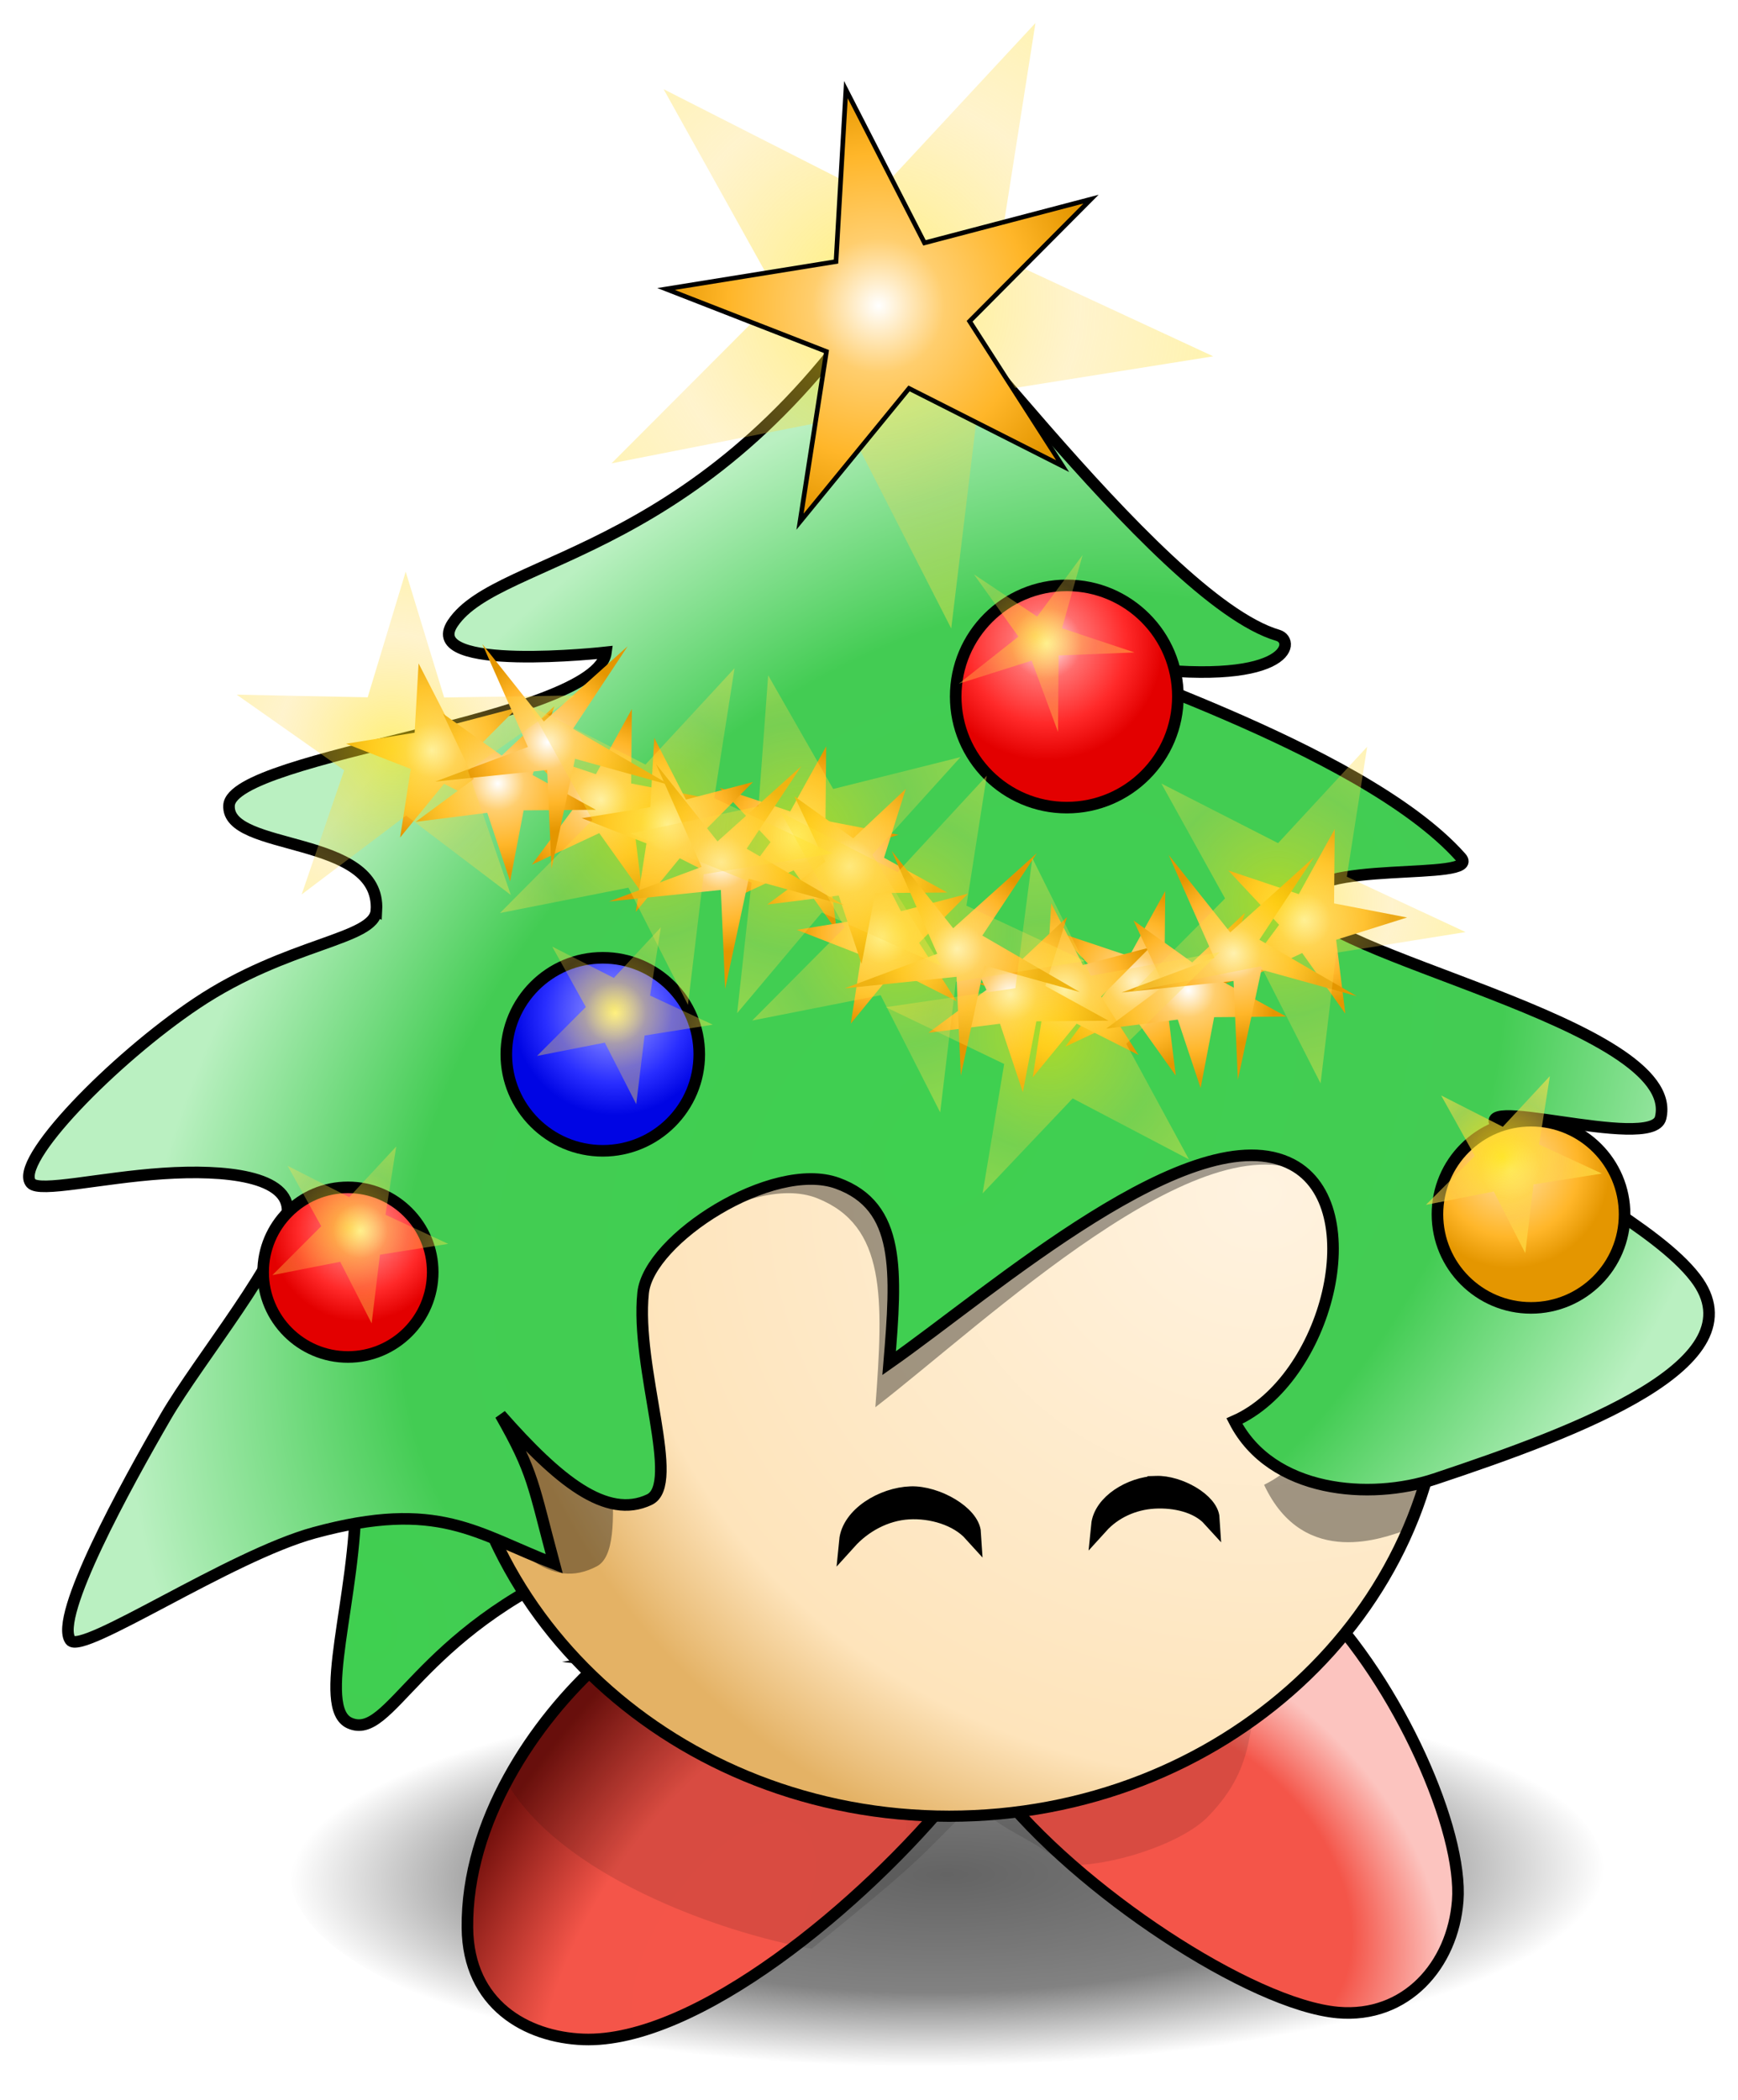 <?xml version="1.0" encoding="UTF-8" standalone="no"?>
<!-- Created with Inkscape (http://www.inkscape.org/) -->

<svg
   xmlns:dc="http://purl.org/dc/elements/1.1/"
   xmlns:cc="http://creativecommons.org/ns#"
   xmlns:rdf="http://www.w3.org/1999/02/22-rdf-syntax-ns#"
   xmlns:svg="http://www.w3.org/2000/svg"
   xmlns="http://www.w3.org/2000/svg"
   xmlns:xlink="http://www.w3.org/1999/xlink"
   xmlns:sodipodi="http://sodipodi.sourceforge.net/DTD/sodipodi-0.dtd"
   xmlns:inkscape="http://www.inkscape.org/namespaces/inkscape"
   width="75.06"
   height="90.664"
   id="svg2"
   version="1.1"
   inkscape:version="0.48.4 r9939"
   sodipodi:docname="booNoel.svg"
   inkscape:export-filename="C:\Users\Raoul\Desktop\Boo yAronet\booNoelP.png"
   inkscape:export-xdpi="101.01064"
   inkscape:export-ydpi="101.01064">
  <defs
     id="defs4">
    <linearGradient
       id="linearGradient3972">
      <stop
         id="stop3974"
         offset="0"
         style="stop-color:#ffe407;stop-opacity:0.547;" />
      <stop
         style="stop-color:#ffd64f;stop-opacity:0.284;"
         offset="0.615"
         id="stop3976" />
      <stop
         style="stop-color:#ffe448;stop-opacity:0.419;"
         offset="1"
         id="stop3978" />
    </linearGradient>
    <linearGradient
       id="linearGradient3946">
      <stop
         id="stop3948"
         offset="0"
         style="stop-color:#ffffff;stop-opacity:1;" />
      <stop
         style="stop-color:#6e71ff;stop-opacity:1;"
         offset="0.303"
         id="stop3950" />
      <stop
         id="stop3952"
         offset="0.687"
         style="stop-color:#292eff;stop-opacity:1;" />
      <stop
         id="stop3954"
         offset="1"
         style="stop-color:#0005e4;stop-opacity:1;" />
    </linearGradient>
    <linearGradient
       id="linearGradient3928">
      <stop
         style="stop-color:#ffffff;stop-opacity:1;"
         offset="0"
         id="stop3930" />
      <stop
         id="stop3932"
         offset="0.303"
         style="stop-color:#6e71ff;stop-opacity:1;" />
      <stop
         style="stop-color:#292eff;stop-opacity:1;"
         offset="0.687"
         id="stop3934" />
      <stop
         style="stop-color:#0005e4;stop-opacity:1;"
         offset="1"
         id="stop3936" />
    </linearGradient>
    <linearGradient
       id="linearGradient3918">
      <stop
         style="stop-color:#ffffff;stop-opacity:1;"
         offset="0"
         id="stop3920" />
      <stop
         id="stop3922"
         offset="0.303"
         style="stop-color:#6e71ff;stop-opacity:1;" />
      <stop
         style="stop-color:#dbab4d;stop-opacity:1;"
         offset="0.687"
         id="stop3924" />
      <stop
         style="stop-color:#e49600;stop-opacity:1;"
         offset="1"
         id="stop3926" />
    </linearGradient>
    <linearGradient
       id="linearGradient3899">
      <stop
         id="stop3901"
         offset="0"
         style="stop-color:#ffffff;stop-opacity:1;" />
      <stop
         style="stop-color:#ffce6e;stop-opacity:1;"
         offset="0.303"
         id="stop3903" />
      <stop
         id="stop3905"
         offset="0.687"
         style="stop-color:#ffb629;stop-opacity:1;" />
      <stop
         id="stop3907"
         offset="1"
         style="stop-color:#e49600;stop-opacity:1;" />
    </linearGradient>
    <linearGradient
       id="linearGradient3879">
      <stop
         style="stop-color:#ffffff;stop-opacity:1;"
         offset="0"
         id="stop3881" />
      <stop
         id="stop3887"
         offset="0.303"
         style="stop-color:#ff6e6e;stop-opacity:1;" />
      <stop
         style="stop-color:#ff2929;stop-opacity:1;"
         offset="0.687"
         id="stop3889" />
      <stop
         style="stop-color:#e30000;stop-opacity:1;"
         offset="1"
         id="stop3883" />
    </linearGradient>
    <linearGradient
       id="linearGradient4499">
      <stop
         style="stop-color:#000000;stop-opacity:0.41;"
         offset="0"
         id="stop4501" />
      <stop
         id="stop4503"
         offset="0.615"
         style="stop-color:#000000;stop-opacity:0.131;" />
      <stop
         id="stop4505"
         offset="1"
         style="stop-color:#000000;stop-opacity:0;" />
    </linearGradient>
    <linearGradient
       id="linearGradient4278">
      <stop
         id="stop4280"
         offset="0"
         style="stop-color:#4c28f0;stop-opacity:1;" />
      <stop
         id="stop4282"
         offset="1"
         style="stop-color:#0509ed;stop-opacity:1;" />
    </linearGradient>
    <linearGradient
       id="linearGradient4155">
      <stop
         id="stop4157"
         offset="0"
         style="stop-color:#4259f6;stop-opacity:1;" />
      <stop
         style="stop-color:#2528f8;stop-opacity:1;"
         offset="0.333"
         id="stop4159" />
      <stop
         id="stop4161"
         offset="1"
         style="stop-color:#1423ef;stop-opacity:1;" />
    </linearGradient>
    <linearGradient
       id="linearGradient4079">
      <stop
         style="stop-color:#4259f6;stop-opacity:1;"
         offset="0"
         id="stop4081" />
      <stop
         id="stop4083"
         offset="0.333"
         style="stop-color:#2528f8;stop-opacity:1;" />
      <stop
         style="stop-color:#4f5af3;stop-opacity:1;"
         offset="1"
         id="stop4085" />
    </linearGradient>
    <linearGradient
       id="linearGradient4029">
      <stop
         style="stop-color:#4259f6;stop-opacity:1;"
         offset="0"
         id="stop4031" />
      <stop
         id="stop4033"
         offset="0.392"
         style="stop-color:#4667f4;stop-opacity:1;" />
      <stop
         style="stop-color:#4072f2;stop-opacity:1;"
         offset="1"
         id="stop4035" />
    </linearGradient>
    <linearGradient
       id="linearGradient4005">
      <stop
         id="stop4007"
         offset="0"
         style="stop-color:#4259f6;stop-opacity:1;" />
      <stop
         style="stop-color:#4667f4;stop-opacity:1;"
         offset="0.654"
         id="stop4009" />
      <stop
         id="stop4011"
         offset="1"
         style="stop-color:#3469f1;stop-opacity:1;" />
    </linearGradient>
    <linearGradient
       id="linearGradient3989">
      <stop
         style="stop-color:#4259f6;stop-opacity:1;"
         offset="0"
         id="stop3991" />
      <stop
         id="stop3993"
         offset="0.466"
         style="stop-color:#4a6af4;stop-opacity:1;" />
      <stop
         style="stop-color:#3066f0;stop-opacity:1;"
         offset="1"
         id="stop3995" />
    </linearGradient>
    <linearGradient
       id="linearGradient3949">
      <stop
         id="stop3951"
         offset="0"
         style="stop-color:#4259f6;stop-opacity:1;" />
      <stop
         style="stop-color:#5574f5;stop-opacity:1;"
         offset="0.392"
         id="stop3953" />
      <stop
         id="stop3955"
         offset="1"
         style="stop-color:#4777f2;stop-opacity:1;" />
    </linearGradient>
    <linearGradient
       id="linearGradient3933">
      <stop
         style="stop-color:#4259f6;stop-opacity:1;"
         offset="0"
         id="stop3935" />
      <stop
         id="stop3937"
         offset="0.314"
         style="stop-color:#5977f5;stop-opacity:1;" />
      <stop
         style="stop-color:#4475f1;stop-opacity:1;"
         offset="1"
         id="stop3939" />
    </linearGradient>
    <linearGradient
       id="linearGradient3909">
      <stop
         id="stop3911"
         offset="0"
         style="stop-color:#4259f6;stop-opacity:1;" />
      <stop
         style="stop-color:#4e6ef4;stop-opacity:1;"
         offset="0.333"
         id="stop3923" />
      <stop
         id="stop3913"
         offset="1"
         style="stop-color:#4072f2;stop-opacity:1;" />
    </linearGradient>
    <linearGradient
       id="linearGradient4140">
      <stop
         id="stop4148"
         offset="0"
         style="stop-color:#000000;stop-opacity:0.73;" />
      <stop
         style="stop-color:#000000;stop-opacity:0.588;"
         offset="0.615"
         id="stop4150" />
      <stop
         style="stop-color:#000000;stop-opacity:0;"
         offset="1"
         id="stop4144" />
    </linearGradient>
    <linearGradient
       id="linearGradient3892">
      <stop
         style="stop-color:#f55549;stop-opacity:1;"
         offset="0"
         id="stop3894" />
      <stop
         id="stop3900"
         offset="0.5"
         style="stop-color:#f45549;stop-opacity:1;" />
      <stop
         style="stop-color:#75110d;stop-opacity:1;"
         offset="1"
         id="stop3896" />
    </linearGradient>
    <linearGradient
       id="linearGradient3882">
      <stop
         style="stop-color:#f45549;stop-opacity:1;"
         offset="0"
         id="stop3884" />
      <stop
         id="stop3890"
         offset="0.662"
         style="stop-color:#f45549;stop-opacity:1;" />
      <stop
         style="stop-color:#fcc4bf;stop-opacity:1;"
         offset="1"
         id="stop3886" />
    </linearGradient>
    <linearGradient
       id="linearGradient3874">
      <stop
         id="stop3876"
         offset="0"
         style="stop-color:#fff3e0;stop-opacity:0;" />
      <stop
         style="stop-color:#fee4bb;stop-opacity:0;"
         offset="0.824"
         id="stop3878" />
      <stop
         id="stop3880"
         offset="1"
         style="stop-color:#e4b265;stop-opacity:0;" />
    </linearGradient>
    <linearGradient
       id="linearGradient3866">
      <stop
         id="stop3868"
         offset="0"
         style="stop-color:#2291ed;stop-opacity:0;" />
      <stop
         style="stop-color:#2291ed;stop-opacity:0;"
         offset="0.67"
         id="stop3870" />
      <stop
         id="stop3872"
         offset="1"
         style="stop-color:#b1d8f9;stop-opacity:0;" />
    </linearGradient>
    <linearGradient
       id="linearGradient3858">
      <stop
         id="stop3860"
         offset="0"
         style="stop-color:#2291ed;stop-opacity:1;" />
      <stop
         style="stop-color:#2291ed;stop-opacity:1;"
         offset="0.421"
         id="stop3862" />
      <stop
         id="stop3864"
         offset="1"
         style="stop-color:#b1d8f9;stop-opacity:1;" />
    </linearGradient>
    <linearGradient
       id="linearGradient3830">
      <stop
         style="stop-color:#3fd050;stop-opacity:1;"
         offset="0"
         id="stop3832" />
      <stop
         id="stop3838"
         offset="0.67"
         style="stop-color:#43cc53;stop-opacity:1;" />
      <stop
         style="stop-color:#baf0c1;stop-opacity:1;"
         offset="1"
         id="stop3834" />
    </linearGradient>
    <linearGradient
       id="linearGradient3802">
      <stop
         id="stop3804"
         offset="0"
         style="stop-color:#e4b265;stop-opacity:1;" />
      <stop
         style="stop-color:#fee4bb;stop-opacity:1;"
         offset="0.25"
         id="stop3806" />
      <stop
         id="stop3808"
         offset="1"
         style="stop-color:#fff3e0;stop-opacity:1;" />
    </linearGradient>
    <linearGradient
       id="linearGradient3784">
      <stop
         style="stop-color:#fff3e0;stop-opacity:1;"
         offset="0"
         id="stop3786" />
      <stop
         id="stop3800"
         offset="0.824"
         style="stop-color:#fee4bb;stop-opacity:1;" />
      <stop
         style="stop-color:#e4b265;stop-opacity:1;"
         offset="1"
         id="stop3788" />
    </linearGradient>
    <radialGradient
       inkscape:collect="always"
       xlink:href="#linearGradient3784"
       id="radialGradient3828"
       cx="390.655"
       cy="204.951"
       fx="390.655"
       fy="204.951"
       r="20.098"
       gradientTransform="matrix(-1.539,0.025,-0.021,-1.505,1020.069,490.062)"
       gradientUnits="userSpaceOnUse"
       spreadMethod="pad" />
    <radialGradient
       inkscape:collect="always"
       xlink:href="#linearGradient3830"
       id="radialGradient3846"
       cx="365.218"
       cy="193.433"
       fx="365.218"
       fy="193.433"
       r="35.058"
       gradientTransform="matrix(0.829,-0.809,0.585,0.599,-49.537,369.232)"
       gradientUnits="userSpaceOnUse" />
    <radialGradient
       inkscape:collect="always"
       xlink:href="#linearGradient3830"
       id="radialGradient3856"
       cx="341.362"
       cy="210.489"
       fx="341.362"
       fy="210.489"
       r="5.924"
       gradientTransform="matrix(1.596,-0.156,0.194,1.983,-244.264,-153.482)"
       gradientUnits="userSpaceOnUse" />
    <radialGradient
       inkscape:collect="always"
       xlink:href="#linearGradient3882"
       id="radialGradient3888"
       cx="374.984"
       cy="222.066"
       fx="374.984"
       fy="222.066"
       r="10.462"
       gradientTransform="matrix(0.971,0.818,-0.573,0.681,138.952,-236.538)"
       gradientUnits="userSpaceOnUse" />
    <radialGradient
       inkscape:collect="always"
       xlink:href="#linearGradient3892"
       id="radialGradient3898"
       cx="356.518"
       cy="225.067"
       fx="356.518"
       fy="225.067"
       r="11.036"
       gradientTransform="matrix(0.808,0.558,-1.188,1.718,335.834,-361.747)"
       gradientUnits="userSpaceOnUse" />
    <filter
       inkscape:collect="always"
       id="filter4098"
       color-interpolation-filters="sRGB">
      <feGaussianBlur
         inkscape:collect="always"
         stdDeviation="0.723"
         id="feGaussianBlur4100" />
    </filter>
    <filter
       inkscape:collect="always"
       id="filter4132"
       x="-0.069"
       width="1.139"
       y="-0.147"
       height="1.295"
       color-interpolation-filters="sRGB">
      <feGaussianBlur
         inkscape:collect="always"
         stdDeviation="0.843"
         id="feGaussianBlur4134" />
    </filter>
    <radialGradient
       inkscape:collect="always"
       xlink:href="#linearGradient4140"
       id="radialGradient4146"
       cx="357.098"
       cy="230.532"
       fx="357.098"
       fy="230.532"
       r="25.759"
       gradientTransform="matrix(1,-0.009,0.003,0.209,-0.687,185.622)"
       gradientUnits="userSpaceOnUse" />
    <radialGradient
       inkscape:collect="always"
       xlink:href="#linearGradient3909"
       id="radialGradient3907"
       cx="61.79"
       cy="18.85"
       fx="61.79"
       fy="18.85"
       r="4.953"
       gradientTransform="matrix(-0.083,0.079,-0.255,-0.268,77.059,17.861)"
       gradientUnits="userSpaceOnUse"
       spreadMethod="reflect" />
    <radialGradient
       inkscape:collect="always"
       xlink:href="#linearGradient3909"
       id="radialGradient3921"
       cx="73.842"
       cy="21.25"
       fx="73.842"
       fy="21.25"
       r="4.75"
       gradientTransform="matrix(-0.135,0.041,-0.082,-0.267,85.354,16.702)"
       gradientUnits="userSpaceOnUse"
       spreadMethod="reflect" />
    <radialGradient
       inkscape:collect="always"
       xlink:href="#linearGradient3933"
       id="radialGradient3931"
       cx="84.238"
       cy="24.373"
       fx="84.238"
       fy="24.373"
       r="5.145"
       gradientTransform="matrix(-0.122,-0.06,0.121,-0.246,90.601,24.739)"
       gradientUnits="userSpaceOnUse"
       spreadMethod="reflect" />
    <radialGradient
       inkscape:collect="always"
       xlink:href="#linearGradient3949"
       id="radialGradient3947"
       cx="89.926"
       cy="17.297"
       fx="89.926"
       fy="17.297"
       r="6.597"
       gradientTransform="matrix(-0.099,-0.097,0.306,-0.313,93.511,31.558)"
       gradientUnits="userSpaceOnUse"
       spreadMethod="reflect" />
    <radialGradient
       inkscape:collect="always"
       xlink:href="#linearGradient3949"
       id="radialGradient3963"
       cx="94.269"
       cy="22.906"
       fx="94.269"
       fy="22.906"
       r="6.826"
       gradientTransform="matrix(-0.057,-0.124,0.271,-0.124,90.047,37.721)"
       gradientUnits="userSpaceOnUse"
       spreadMethod="reflect" />
    <radialGradient
       inkscape:collect="always"
       xlink:href="#linearGradient3949"
       id="radialGradient3971"
       cx="93.68"
       cy="29.883"
       fx="93.68"
       fy="29.883"
       r="6.573"
       gradientTransform="matrix(0.008,-0.104,0.304,0.023,83.855,38.53)"
       gradientUnits="userSpaceOnUse"
       spreadMethod="reflect" />
    <radialGradient
       inkscape:collect="always"
       xlink:href="#linearGradient3949"
       id="radialGradient3979"
       cx="88.862"
       cy="40.102"
       fx="88.862"
       fy="40.102"
       r="6.905"
       gradientTransform="matrix(0.045,-0.173,0.314,0.083,74.432,45.784)"
       gradientUnits="userSpaceOnUse"
       spreadMethod="reflect" />
    <radialGradient
       inkscape:collect="always"
       xlink:href="#linearGradient3989"
       id="radialGradient3987"
       cx="86.101"
       cy="33.604"
       fx="86.101"
       fy="33.604"
       r="4.166"
       gradientTransform="matrix(0.121,-0.112,0.219,0.237,67.126,36.828)"
       gradientUnits="userSpaceOnUse"
       spreadMethod="reflect" />
    <radialGradient
       inkscape:collect="always"
       xlink:href="#linearGradient4005"
       id="radialGradient4003"
       cx="74.773"
       cy="32.83"
       fx="74.773"
       fy="32.83"
       r="4.963"
       gradientTransform="matrix(0.24,0.093,-0.087,0.225,59.917,21.101)"
       gradientUnits="userSpaceOnUse"
       spreadMethod="reflect" />
    <radialGradient
       inkscape:collect="always"
       xlink:href="#linearGradient3949"
       id="radialGradient4019"
       cx="67.537"
       cy="29.734"
       fx="67.537"
       fy="29.734"
       r="5.066"
       gradientTransform="matrix(0.228,-0.078,0.044,0.128,50.831,31.2)"
       gradientUnits="userSpaceOnUse"
       spreadMethod="reflect" />
    <radialGradient
       inkscape:collect="always"
       xlink:href="#linearGradient4029"
       id="radialGradient4027"
       cx="64.196"
       cy="21.983"
       fx="64.196"
       fy="21.983"
       r="5.501"
       gradientTransform="matrix(0.496,0.213,-0.051,0.118,33.466,5.716)"
       gradientUnits="userSpaceOnUse"
       spreadMethod="reflect" />
    <radialGradient
       inkscape:collect="always"
       xlink:href="#linearGradient4079"
       id="radialGradient4045"
       cx="70.133"
       cy="21.936"
       fx="70.133"
       fy="21.936"
       r="5.501"
       gradientTransform="matrix(1,0,0,0.939,0,1.328)"
       gradientUnits="userSpaceOnUse" />
    <radialGradient
       inkscape:collect="always"
       xlink:href="#linearGradient4079"
       id="radialGradient4053"
       cx="86.849"
       cy="27.82"
       fx="86.849"
       fy="27.82"
       r="6.573"
       gradientTransform="matrix(1,0,0,0.801,0,5.545)"
       gradientUnits="userSpaceOnUse" />
    <radialGradient
       inkscape:collect="always"
       xlink:href="#linearGradient4079"
       id="radialGradient4061"
       cx="85.208"
       cy="31.755"
       fx="85.208"
       fy="31.755"
       r="6.905"
       gradientTransform="matrix(1,0,0,0.628,0,11.812)"
       gradientUnits="userSpaceOnUse" />
    <radialGradient
       inkscape:collect="always"
       xlink:href="#linearGradient4079"
       id="radialGradient4069"
       cx="82.264"
       cy="33.636"
       fx="82.264"
       fy="33.636"
       r="4.166"
       gradientTransform="matrix(1,0,0,1.008,0,-0.255)"
       gradientUnits="userSpaceOnUse" />
    <radialGradient
       inkscape:collect="always"
       xlink:href="#linearGradient4079"
       id="radialGradient4077"
       cx="71.421"
       cy="29.091"
       fx="71.421"
       fy="29.091"
       r="5.066"
       gradientTransform="matrix(1,0,0,1.041,0,-1.178)"
       gradientUnits="userSpaceOnUse" />
    <radialGradient
       inkscape:collect="always"
       xlink:href="#linearGradient4079"
       id="radialGradient4093"
       cx="86.4"
       cy="20.591"
       fx="86.4"
       fy="20.591"
       r="6.597"
       gradientTransform="matrix(1,0,0,0.949,0,1.059)"
       gradientUnits="userSpaceOnUse" />
    <radialGradient
       inkscape:collect="always"
       xlink:href="#linearGradient4079"
       id="radialGradient4101"
       cx="73.788"
       cy="18.326"
       fx="73.788"
       fy="18.326"
       r="4.75"
       gradientTransform="matrix(1,0,0,1.369,0,-6.759)"
       gradientUnits="userSpaceOnUse" />
    <radialGradient
       inkscape:collect="always"
       xlink:href="#linearGradient4079"
       id="radialGradient4109"
       cx="75.454"
       cy="33.842"
       fx="75.454"
       fy="33.842"
       r="4.963"
       gradientTransform="matrix(1,0,0,1.126,0,-4.251)"
       gradientUnits="userSpaceOnUse" />
    <radialGradient
       inkscape:collect="always"
       xlink:href="#linearGradient4079"
       id="radialGradient4117"
       cx="82.833"
       cy="18.737"
       fx="82.833"
       fy="18.737"
       r="5.145"
       gradientTransform="matrix(1,0,0,1.488,0,-9.14)"
       gradientUnits="userSpaceOnUse" />
    <radialGradient
       inkscape:collect="always"
       xlink:href="#linearGradient4079"
       id="radialGradient4141"
       cx="70.366"
       cy="20.189"
       fx="70.366"
       fy="20.189"
       r="4.953"
       gradientTransform="matrix(1,0,0,1.153,0,-3.098)"
       gradientUnits="userSpaceOnUse" />
    <radialGradient
       inkscape:collect="always"
       xlink:href="#linearGradient4155"
       id="radialGradient4153"
       cx="78.281"
       cy="27.134"
       fx="78.281"
       fy="27.134"
       r="5.781"
       gradientUnits="userSpaceOnUse" />
    <radialGradient
       inkscape:collect="always"
       xlink:href="#linearGradient4079"
       id="radialGradient4352"
       cx="85.334"
       cy="23.709"
       fx="85.334"
       fy="23.709"
       r="6.826"
       gradientTransform="matrix(1,0,0,0.631,0,8.744)"
       gradientUnits="userSpaceOnUse" />
    <radialGradient
       inkscape:collect="always"
       xlink:href="#linearGradient4499"
       id="radialGradient4481"
       gradientUnits="userSpaceOnUse"
       gradientTransform="matrix(1,-0.009,0.003,0.209,-0.687,185.622)"
       cx="357.098"
       cy="230.532"
       fx="357.098"
       fy="230.532"
       r="25.759" />
    <radialGradient
       inkscape:collect="always"
       xlink:href="#linearGradient3879"
       id="radialGradient3885"
       cx="41.804"
       cy="1.389"
       fx="41.804"
       fy="1.389"
       r="5.048"
       gradientUnits="userSpaceOnUse" />
    <radialGradient
       inkscape:collect="always"
       xlink:href="#linearGradient3899"
       id="radialGradient3897"
       cx="64.515"
       cy="23.183"
       fx="64.515"
       fy="23.183"
       r="4.291"
       gradientUnits="userSpaceOnUse" />
    <radialGradient
       inkscape:collect="always"
       xlink:href="#linearGradient3928"
       id="radialGradient3916"
       cx="26.926"
       cy="12.881"
       fx="26.926"
       fy="12.881"
       r="4.417"
       gradientUnits="userSpaceOnUse" />
    <radialGradient
       inkscape:collect="always"
       xlink:href="#linearGradient3879"
       id="radialGradient3944"
       cx="15.562"
       cy="28.539"
       fx="15.562"
       fy="28.539"
       r="3.912"
       gradientUnits="userSpaceOnUse" />
    <radialGradient
       inkscape:collect="always"
       xlink:href="#linearGradient3899"
       id="radialGradient3966"
       cx="34.548"
       cy="-27.478"
       fx="34.548"
       fy="-27.478"
       r="9.426"
       gradientTransform="matrix(1,0,0,1.016,0,0.438)"
       gradientUnits="userSpaceOnUse" />
    <radialGradient
       inkscape:collect="always"
       xlink:href="#linearGradient3972"
       id="radialGradient3970"
       gradientUnits="userSpaceOnUse"
       gradientTransform="matrix(1,0,0,1.016,0,0.438)"
       cx="34.548"
       cy="-27.478"
       fx="34.548"
       fy="-27.478"
       r="9.426" />
    <radialGradient
       inkscape:collect="always"
       xlink:href="#linearGradient3899"
       id="radialGradient3994"
       gradientUnits="userSpaceOnUse"
       gradientTransform="matrix(1,0,0,1.016,0,0.438)"
       cx="34.548"
       cy="-27.478"
       fx="34.548"
       fy="-27.478"
       r="9.426" />
    <radialGradient
       inkscape:collect="always"
       xlink:href="#linearGradient3899"
       id="radialGradient3998"
       gradientUnits="userSpaceOnUse"
       gradientTransform="matrix(1,0,0,1.016,0,0.438)"
       cx="34.548"
       cy="-27.478"
       fx="34.548"
       fy="-27.478"
       r="9.426" />
    <radialGradient
       inkscape:collect="always"
       xlink:href="#linearGradient3899"
       id="radialGradient4002"
       gradientUnits="userSpaceOnUse"
       gradientTransform="matrix(1,0,0,1.016,0,0.438)"
       cx="34.548"
       cy="-27.478"
       fx="34.548"
       fy="-27.478"
       r="9.426" />
    <radialGradient
       inkscape:collect="always"
       xlink:href="#linearGradient3899"
       id="radialGradient4006"
       gradientUnits="userSpaceOnUse"
       gradientTransform="matrix(1,0,0,1.016,0,0.438)"
       cx="34.548"
       cy="-27.478"
       fx="34.548"
       fy="-27.478"
       r="9.426" />
    <radialGradient
       inkscape:collect="always"
       xlink:href="#linearGradient3899"
       id="radialGradient4010"
       gradientUnits="userSpaceOnUse"
       gradientTransform="matrix(1,0,0,1.016,0,0.438)"
       cx="34.548"
       cy="-27.478"
       fx="34.548"
       fy="-27.478"
       r="9.426" />
    <radialGradient
       inkscape:collect="always"
       xlink:href="#linearGradient3899"
       id="radialGradient4014"
       gradientUnits="userSpaceOnUse"
       gradientTransform="matrix(1,0,0,1.016,0,0.438)"
       cx="34.548"
       cy="-27.478"
       fx="34.548"
       fy="-27.478"
       r="9.426" />
    <radialGradient
       inkscape:collect="always"
       xlink:href="#linearGradient3899"
       id="radialGradient4018"
       gradientUnits="userSpaceOnUse"
       gradientTransform="matrix(1,0,0,1.016,0,0.438)"
       cx="34.548"
       cy="-27.478"
       fx="34.548"
       fy="-27.478"
       r="9.426" />
    <radialGradient
       inkscape:collect="always"
       xlink:href="#linearGradient3899"
       id="radialGradient4022"
       gradientUnits="userSpaceOnUse"
       gradientTransform="matrix(1,0,0,1.016,0,0.438)"
       cx="34.548"
       cy="-27.478"
       fx="34.548"
       fy="-27.478"
       r="9.426" />
    <radialGradient
       inkscape:collect="always"
       xlink:href="#linearGradient3899"
       id="radialGradient4026"
       gradientUnits="userSpaceOnUse"
       gradientTransform="matrix(1,0,0,1.016,0,0.438)"
       cx="34.548"
       cy="-27.478"
       fx="34.548"
       fy="-27.478"
       r="9.426" />
    <radialGradient
       inkscape:collect="always"
       xlink:href="#linearGradient3899"
       id="radialGradient4030"
       gradientUnits="userSpaceOnUse"
       gradientTransform="matrix(1,0,0,1.016,0,0.438)"
       cx="34.548"
       cy="-27.478"
       fx="34.548"
       fy="-27.478"
       r="9.426" />
    <radialGradient
       inkscape:collect="always"
       xlink:href="#linearGradient3899"
       id="radialGradient4034"
       gradientUnits="userSpaceOnUse"
       gradientTransform="matrix(1,0,0,1.016,0,0.438)"
       cx="34.548"
       cy="-27.478"
       fx="34.548"
       fy="-27.478"
       r="9.426" />
    <radialGradient
       inkscape:collect="always"
       xlink:href="#linearGradient3899"
       id="radialGradient4038"
       gradientUnits="userSpaceOnUse"
       gradientTransform="matrix(1,0,0,1.016,0,0.438)"
       cx="34.548"
       cy="-27.478"
       fx="34.548"
       fy="-27.478"
       r="9.426" />
    <radialGradient
       inkscape:collect="always"
       xlink:href="#linearGradient3899"
       id="radialGradient4042"
       gradientUnits="userSpaceOnUse"
       gradientTransform="matrix(1,0,0,1.016,0,0.438)"
       cx="34.548"
       cy="-27.478"
       fx="34.548"
       fy="-27.478"
       r="9.426" />
    <radialGradient
       inkscape:collect="always"
       xlink:href="#linearGradient3899"
       id="radialGradient4046"
       gradientUnits="userSpaceOnUse"
       gradientTransform="matrix(1,0,0,1.016,0,0.438)"
       cx="34.548"
       cy="-27.478"
       fx="34.548"
       fy="-27.478"
       r="9.426" />
    <radialGradient
       inkscape:collect="always"
       xlink:href="#linearGradient3899"
       id="radialGradient4050"
       gradientUnits="userSpaceOnUse"
       gradientTransform="matrix(1,0,0,1.016,0,0.438)"
       cx="34.548"
       cy="-27.478"
       fx="34.548"
       fy="-27.478"
       r="9.426" />
    <radialGradient
       inkscape:collect="always"
       xlink:href="#linearGradient3899"
       id="radialGradient4054"
       gradientUnits="userSpaceOnUse"
       gradientTransform="matrix(1,0,0,1.016,0,0.438)"
       cx="34.548"
       cy="-27.478"
       fx="34.548"
       fy="-27.478"
       r="9.426" />
    <radialGradient
       inkscape:collect="always"
       xlink:href="#linearGradient3899"
       id="radialGradient4058"
       gradientUnits="userSpaceOnUse"
       gradientTransform="matrix(1,0,0,1.016,0,0.438)"
       cx="34.548"
       cy="-27.478"
       fx="34.548"
       fy="-27.478"
       r="9.426" />
    <radialGradient
       inkscape:collect="always"
       xlink:href="#linearGradient3899"
       id="radialGradient4062"
       gradientUnits="userSpaceOnUse"
       gradientTransform="matrix(1,0,0,1.016,0,0.438)"
       cx="34.548"
       cy="-27.478"
       fx="34.548"
       fy="-27.478"
       r="9.426" />
    <radialGradient
       inkscape:collect="always"
       xlink:href="#linearGradient3899"
       id="radialGradient4066"
       gradientUnits="userSpaceOnUse"
       gradientTransform="matrix(1,0,0,1.016,0,0.438)"
       cx="34.548"
       cy="-27.478"
       fx="34.548"
       fy="-27.478"
       r="9.426" />
    <radialGradient
       inkscape:collect="always"
       xlink:href="#linearGradient3899"
       id="radialGradient4070"
       gradientUnits="userSpaceOnUse"
       gradientTransform="matrix(1,0,0,1.016,0,0.438)"
       cx="34.548"
       cy="-27.478"
       fx="34.548"
       fy="-27.478"
       r="9.426" />
    <radialGradient
       inkscape:collect="always"
       xlink:href="#linearGradient3899"
       id="radialGradient4074"
       gradientUnits="userSpaceOnUse"
       gradientTransform="matrix(1,0,0,1.016,0,0.438)"
       cx="34.548"
       cy="-27.478"
       fx="34.548"
       fy="-27.478"
       r="9.426" />
    <radialGradient
       inkscape:collect="always"
       xlink:href="#linearGradient3899"
       id="radialGradient4078"
       gradientUnits="userSpaceOnUse"
       gradientTransform="matrix(1,0,0,1.016,0,0.438)"
       cx="34.548"
       cy="-27.478"
       fx="34.548"
       fy="-27.478"
       r="9.426" />
    <radialGradient
       inkscape:collect="always"
       xlink:href="#linearGradient3899"
       id="radialGradient4082"
       gradientUnits="userSpaceOnUse"
       gradientTransform="matrix(1,0,0,1.016,0,0.438)"
       cx="34.548"
       cy="-27.478"
       fx="34.548"
       fy="-27.478"
       r="9.426" />
    <radialGradient
       inkscape:collect="always"
       xlink:href="#linearGradient3899"
       id="radialGradient4086"
       gradientUnits="userSpaceOnUse"
       gradientTransform="matrix(1,0,0,1.016,0,0.438)"
       cx="34.548"
       cy="-27.478"
       fx="34.548"
       fy="-27.478"
       r="9.426" />
    <radialGradient
       inkscape:collect="always"
       xlink:href="#linearGradient3899"
       id="radialGradient4090"
       gradientUnits="userSpaceOnUse"
       gradientTransform="matrix(1,0,0,1.016,0,0.438)"
       cx="34.548"
       cy="-27.478"
       fx="34.548"
       fy="-27.478"
       r="9.426" />
    <radialGradient
       inkscape:collect="always"
       xlink:href="#linearGradient3899"
       id="radialGradient4094"
       gradientUnits="userSpaceOnUse"
       gradientTransform="matrix(1,0,0,1.016,0,0.438)"
       cx="34.548"
       cy="-27.478"
       fx="34.548"
       fy="-27.478"
       r="9.426" />
    <radialGradient
       inkscape:collect="always"
       xlink:href="#linearGradient3899"
       id="radialGradient4098"
       gradientUnits="userSpaceOnUse"
       gradientTransform="matrix(1,0,0,1.016,0,0.438)"
       cx="34.548"
       cy="-27.478"
       fx="34.548"
       fy="-27.478"
       r="9.426" />
    <radialGradient
       inkscape:collect="always"
       xlink:href="#linearGradient3899"
       id="radialGradient4102"
       gradientUnits="userSpaceOnUse"
       gradientTransform="matrix(1,0,0,1.016,0,0.438)"
       cx="34.548"
       cy="-27.478"
       fx="34.548"
       fy="-27.478"
       r="9.426" />
    <radialGradient
       inkscape:collect="always"
       xlink:href="#linearGradient3899"
       id="radialGradient4106"
       gradientUnits="userSpaceOnUse"
       gradientTransform="matrix(1,0,0,1.016,0,0.438)"
       cx="34.548"
       cy="-27.478"
       fx="34.548"
       fy="-27.478"
       r="9.426" />
    <radialGradient
       inkscape:collect="always"
       xlink:href="#linearGradient3899"
       id="radialGradient4110"
       gradientUnits="userSpaceOnUse"
       gradientTransform="matrix(1,0,0,1.016,0,0.438)"
       cx="34.548"
       cy="-27.478"
       fx="34.548"
       fy="-27.478"
       r="9.426" />
    <radialGradient
       inkscape:collect="always"
       xlink:href="#linearGradient3972"
       id="radialGradient4114"
       gradientUnits="userSpaceOnUse"
       gradientTransform="matrix(1,0,0,1.016,0,0.438)"
       cx="34.548"
       cy="-27.478"
       fx="34.548"
       fy="-27.478"
       r="9.426" />
    <radialGradient
       inkscape:collect="always"
       xlink:href="#linearGradient3972"
       id="radialGradient4118"
       gradientUnits="userSpaceOnUse"
       gradientTransform="matrix(1,0,0,1.016,0,0.438)"
       cx="34.548"
       cy="-27.478"
       fx="34.548"
       fy="-27.478"
       r="9.426" />
    <radialGradient
       inkscape:collect="always"
       xlink:href="#linearGradient3972"
       id="radialGradient4122"
       gradientUnits="userSpaceOnUse"
       gradientTransform="matrix(1,0,0,1.016,0,0.438)"
       cx="34.548"
       cy="-27.478"
       fx="34.548"
       fy="-27.478"
       r="9.426" />
    <radialGradient
       inkscape:collect="always"
       xlink:href="#linearGradient3972"
       id="radialGradient4126"
       gradientUnits="userSpaceOnUse"
       gradientTransform="matrix(1,0,0,1.016,0,0.438)"
       cx="34.548"
       cy="-27.478"
       fx="34.548"
       fy="-27.478"
       r="9.426" />
    <radialGradient
       inkscape:collect="always"
       xlink:href="#linearGradient3972"
       id="radialGradient4130"
       gradientUnits="userSpaceOnUse"
       gradientTransform="matrix(1,0,0,1.016,0,0.438)"
       cx="34.548"
       cy="-27.478"
       fx="34.548"
       fy="-27.478"
       r="9.426" />
    <radialGradient
       inkscape:collect="always"
       xlink:href="#linearGradient3972"
       id="radialGradient4134"
       gradientUnits="userSpaceOnUse"
       gradientTransform="matrix(1,0,0,1.016,0,0.438)"
       cx="34.548"
       cy="-27.478"
       fx="34.548"
       fy="-27.478"
       r="9.426" />
    <radialGradient
       inkscape:collect="always"
       xlink:href="#linearGradient3972"
       id="radialGradient4139"
       gradientUnits="userSpaceOnUse"
       gradientTransform="matrix(1,0,0,1.016,0,0.438)"
       cx="34.548"
       cy="-27.478"
       fx="34.548"
       fy="-27.478"
       r="9.426" />
    <radialGradient
       inkscape:collect="always"
       xlink:href="#linearGradient3972"
       id="radialGradient4143"
       gradientUnits="userSpaceOnUse"
       gradientTransform="matrix(1,0,0,1.016,0,0.438)"
       cx="34.548"
       cy="-27.478"
       fx="34.548"
       fy="-27.478"
       r="9.426" />
    <radialGradient
       inkscape:collect="always"
       xlink:href="#linearGradient3972"
       id="radialGradient4147"
       gradientUnits="userSpaceOnUse"
       gradientTransform="matrix(1,0,0,1.016,0,0.438)"
       cx="34.548"
       cy="-27.478"
       fx="34.548"
       fy="-27.478"
       r="9.426" />
    <radialGradient
       inkscape:collect="always"
       xlink:href="#linearGradient3972"
       id="radialGradient4151"
       gradientUnits="userSpaceOnUse"
       gradientTransform="matrix(1,0,0,1.016,0,0.438)"
       cx="34.548"
       cy="-27.478"
       fx="34.548"
       fy="-27.478"
       r="9.426" />
    <radialGradient
       inkscape:collect="always"
       xlink:href="#linearGradient3972"
       id="radialGradient4159"
       gradientUnits="userSpaceOnUse"
       gradientTransform="matrix(1,0,0,1.016,0,0.438)"
       cx="34.548"
       cy="-27.478"
       fx="34.548"
       fy="-27.478"
       r="9.426" />
    <radialGradient
       inkscape:collect="always"
       xlink:href="#linearGradient3972"
       id="radialGradient4161"
       gradientUnits="userSpaceOnUse"
       gradientTransform="matrix(1,0,0,1.016,0,0.438)"
       cx="34.548"
       cy="-27.478"
       fx="34.548"
       fy="-27.478"
       r="9.426" />
    <radialGradient
       inkscape:collect="always"
       xlink:href="#linearGradient3972"
       id="radialGradient4163"
       gradientUnits="userSpaceOnUse"
       gradientTransform="matrix(1,0,0,1.016,0,0.438)"
       cx="34.548"
       cy="-27.478"
       fx="34.548"
       fy="-27.478"
       r="9.426" />
  </defs>
  <sodipodi:namedview
     id="base"
     pagecolor="#ffffff"
     bordercolor="#666666"
     borderopacity="1.0"
     inkscape:pageopacity="0.0"
     inkscape:pageshadow="2"
     inkscape:zoom="5.6"
     inkscape:cx="44.159182"
     inkscape:cy="34.636669"
     inkscape:document-units="px"
     inkscape:current-layer="layer1"
     showgrid="false"
     inkscape:window-width="1600"
     inkscape:window-height="841"
     inkscape:window-x="-8"
     inkscape:window-y="-8"
     inkscape:window-maximized="1"
     inkscape:snap-global="true"
     fit-margin-top="1"
     fit-margin-left="1"
     fit-margin-right="1"
     fit-margin-bottom="1" />
  <g
     inkscape:label="Calque 1"
     inkscape:groupmode="layer"
     id="layer1"
     transform="translate(-325.26,-140.288)">
    <path
       sodipodi:type="arc"
       style="opacity:0.833;fill:url(#radialGradient4146);fill-opacity:1;fill-rule:nonzero;stroke:none"
       id="path4136"
       sodipodi:cx="357.09821"
       sodipodi:cy="230.53183"
       sodipodi:rx="25.758928"
       sodipodi:ry="5.7589288"
       d="m 382.857,230.532 c 0,3.181 -11.533,5.759 -25.759,5.759 -14.226,0 -25.759,-2.578 -25.759,-5.759 0,-3.181 11.533,-5.759 25.759,-5.759 14.226,0 25.759,2.578 25.759,5.759 z"
       transform="matrix(1.102,0,0,1.535,-27.363,-132.727)" />
    <path
       style="fill:url(#radialGradient3898);fill-opacity:1;stroke:#000000;stroke-width:0.5;stroke-linecap:butt;stroke-linejoin:miter;stroke-miterlimit:7.18;stroke-opacity:1;stroke-dasharray:none"
       d="m 351.25,212.005 c -2.935,2.611 -5.85,6.979 -5.804,11.518 0.034,3.321 2.555,4.728 5,4.821 4.868,0.186 12.135,-5.852 16.071,-10.714 -4.01,-5.219 -11.976,-6.183 -15.268,-5.625 z"
       id="path3776"
       inkscape:connector-curvature="0"
       sodipodi:nodetypes="csscc" />
    <path
       style="fill:url(#radialGradient3856);fill-opacity:1;stroke:#000000;stroke-width:0.5;stroke-linecap:butt;stroke-linejoin:miter;stroke-miterlimit:7.18;stroke-opacity:1;stroke-dasharray:none"
       d="m 340.625,204.862 c 0.018,4.328 -1.722,9.166 -0.268,9.821 1.786,0.805 2.861,-3.888 10.268,-6.964 -0.629,-3.701 -7.34,-4.864 -10,-2.857 z"
       id="path3772"
       inkscape:connector-curvature="0"
       sodipodi:nodetypes="cscc"
       inkscape:export-filename="D:\Raoul\Desktop\booGF.png"
       inkscape:export-xdpi="514"
       inkscape:export-ydpi="514" />
    <path
       style="fill:url(#radialGradient3888);fill-opacity:1;stroke:#000000;stroke-width:0.5;stroke-linecap:butt;stroke-linejoin:miter;stroke-miterlimit:7.18;stroke-opacity:1;stroke-dasharray:none"
       d="m 382.054,209.326 c 3.668,3.693 6.393,10.032 6.161,13.036 -0.214,2.771 -2.232,5.082 -5.179,4.821 -3.715,-0.329 -11.24,-5.246 -14.732,-9.732 0.169,-5.469 8.921,-9.407 13.75,-8.125 z"
       id="path3774"
       inkscape:connector-curvature="0"
       sodipodi:nodetypes="csscc"
       inkscape:export-filename="D:\Raoul\Desktop\booGF.png"
       inkscape:export-xdpi="514"
       inkscape:export-ydpi="514" />
    <path
       transform="matrix(1.084,0,0,1.196,-11.747,-21.733)"
       style="opacity:0.337;fill:#000000;fill-opacity:1;stroke:none;filter:url(#filter4132)"
       d="m 336.535,194.192 c 6.184,0.319 19.873,-1.34 24.717,1.486 -0.741,2.001 -0.174,3.459 -2.232,5.374 -1.076,1 -3.971,1.834 -5.675,1.745 -1.786,-1.209 -2.562,-1.207 -3.603,-2.272 -2.441,2.221 -2.132,2.075 -6.511,5.299 -3.744,-0.602 -10.048,-2.678 -12.173,-6.041 1.26,-2.356 2.18,-3.307 5.478,-5.592 z"
       id="path4102"
       inkscape:connector-curvature="0"
       sodipodi:nodetypes="ccsccccc"
       inkscape:export-filename="D:\Raoul\Desktop\booGF.png"
       inkscape:export-xdpi="514"
       inkscape:export-ydpi="514" />
    <path
       sodipodi:type="arc"
       style="fill:url(#radialGradient3828);fill-opacity:1;fill-rule:nonzero;stroke:#000000;stroke-width:0.476;stroke-linecap:butt;stroke-linejoin:miter;stroke-miterlimit:7.18;stroke-opacity:1;stroke-dasharray:none"
       id="path3002"
       sodipodi:cx="402.1875"
       sodipodi:cy="198.56754"
       sodipodi:rx="19.598215"
       sodipodi:ry="19.330357"
       d="m 421.786,198.568 c 0,10.676 -8.774,19.33 -19.598,19.33 -10.824,0 -19.598,-8.654 -19.598,-19.33 0,-10.676 8.774,-19.33 19.598,-19.33 10.824,0 19.598,8.654 19.598,19.33 z"
       transform="matrix(1.088,0,0,1.015,-71.327,-2.459)"
       inkscape:export-filename="D:\Raoul\Desktop\booGF.png"
       inkscape:export-xdpi="514"
       inkscape:export-ydpi="514" />
    <path
       sodipodi:nodetypes="acaca"
       inkscape:connector-curvature="0"
       id="path4154"
       d="m 375.187,204.386 c -1.077,0.036 -2.336,0.787 -2.432,1.763 0.588,-0.649 1.438,-1.042 2.355,-1.094 0.884,-0.05 1.884,0.167 2.449,0.789 -0.045,-0.724 -1.388,-1.491 -2.372,-1.458 z"
       style="fill:#000000;fill-opacity:1;stroke:#000000;stroke-width:0.746;stroke-linecap:butt;stroke-linejoin:miter;stroke-miterlimit:28.2;stroke-opacity:1;stroke-dasharray:none" />
    <path
       sodipodi:nodetypes="cccccscsssccc"
       inkscape:connector-curvature="0"
       id="path3904"
       d="m 365.854,183.514 c 8.309,0.879 12.508,2.976 18.704,4.909 0.792,4.002 2.167,6.466 2.482,8.973 -0.613,3.29 -1.199,5.137 -2.546,7.613 -0.605,0.161 -3.931,1.438 -5.531,-1.679 4.025,-1.777 5.225,-9.344 1.841,-11.146 -4.224,-2.249 -12.926,5.267 -17.328,8.347 0.33,-3.973 0.424,-6.552 -2.314,-7.544 -2.805,-1.016 -8.151,2.404 -8.393,4.732 -0.341,3.282 0.997,7.898 -0.391,8.555 -1.851,0.876 -3.285,-0.464 -5.77,-3.287 1.444,2.534 -4.777,-1.782 -7.644,-4.249 9.083,-9.3 15.192,-12.491 26.89,-15.224 z"
       style="opacity:0.609;fill:#000000;fill-opacity:1;stroke:none;filter:url(#filter4098)"
       transform="matrix(1.084,0,0,1.196,-30.943,-38.786)" />
    <path
       style="fill:url(#radialGradient3846);fill-opacity:1;stroke:#000000;stroke-width:0.5;stroke-linecap:butt;stroke-linejoin:miter;stroke-miterlimit:7.18;stroke-opacity:1;stroke-dasharray:none"
       d="m 341.518,179.594 c 0.185,-3.303 -6.475,-2.496 -6.367,-4.528 0.117,-2.201 15.882,-3.656 16.278,-6.611 0,0 -8.048,0.9 -6.62,-1.25 2.004,-3.017 11.159,-2.731 19.02,-15.393 0.622,-1.002 11.337,14.36 16.622,15.909 0.815,0.239 0.487,2.331 -6.746,1.303 -2.987,-0.425 10.274,3.35 14.651,8.29 0.949,1.071 -6.785,0.034 -6.73,1.901 0.066,2.244 16.347,5.263 15.351,9.343 -0.368,1.509 -8.798,-1.238 -6.903,0.537 2.143,2.006 6.729,4.186 8.403,6.367 2.822,3.677 -5.003,6.605 -11.245,8.684 -2.796,0.931 -7.061,0.616 -8.661,-2.5 4.025,-1.777 5.884,-9.27 2.5,-11.071 -4.224,-2.249 -13.008,5.491 -17.411,8.571 0.33,-3.973 0.506,-6.776 -2.232,-7.768 -2.805,-1.016 -8.151,2.404 -8.393,4.732 -0.341,3.282 1.656,8.272 0.268,8.929 -1.851,0.876 -3.944,-0.837 -6.429,-3.661 1.444,2.534 1.4,2.997 2.321,6.429 -3.364,-1.3 -4.995,-2.796 -10.357,-1.339 -3.648,0.991 -10.052,5.306 -10.536,4.643 -0.732,-1.003 2.399,-6.695 4.107,-9.643 1.431,-2.47 5.156,-6.975 5.268,-8.839 0.094,-1.565 -2.688,-1.852 -5.384,-1.671 -2.695,0.181 -5.323,0.83 -5.688,0.421 -0.805,-0.902 3.559,-5.37 7.143,-7.768 3.953,-2.645 7.696,-2.73 7.768,-4.018 z"
       id="path2996"
       inkscape:connector-curvature="0"
       sodipodi:nodetypes="ssssssssssssscscsssccssssssss"
       inkscape:export-xdpi="514"
       inkscape:export-ydpi="514"
       inkscape:export-filename="D:\Raoul\Desktop\booGF.png" />
    <path
       style="fill:#000000;fill-opacity:1;stroke:#000000;stroke-width:0.759;stroke-linecap:butt;stroke-linejoin:miter;stroke-miterlimit:28.2;stroke-opacity:1;stroke-dasharray:none"
       d="m 364.596,204.844 c -1.204,0.04 -2.612,0.882 -2.718,1.978 0.657,-0.728 1.604,-1.25 2.621,-1.31 0.993,-0.058 2.118,0.27 2.749,0.968 -0.05,-0.812 -1.552,-1.673 -2.652,-1.636 z"
       id="path4152"
       inkscape:connector-curvature="0"
       sodipodi:nodetypes="acaca" />
    <path
       sodipodi:type="arc"
       style="fill:url(#radialGradient3916);fill-opacity:1;fill-rule:evenodd;stroke:#000000;stroke-width:0.5;stroke-linecap:butt;stroke-linejoin:miter;stroke-miterlimit:4;stroke-opacity:1;stroke-dasharray:none"
       id="path3871"
       sodipodi:cx="26.390236"
       sodipodi:cy="14.667068"
       sodipodi:rx="4.1668792"
       sodipodi:ry="4.1668792"
       d="m 30.557,14.667 c 0,2.301 -1.866,4.167 -4.167,4.167 -2.301,0 -4.167,-1.866 -4.167,-4.167 0,-2.301 1.866,-4.167 4.167,-4.167 2.301,0 4.167,1.866 4.167,4.167 z"
       transform="translate(324.903,171.143)" />
    <path
       sodipodi:type="arc"
       style="fill:url(#radialGradient3885);fill-opacity:1;fill-rule:evenodd;stroke:#000000;stroke-width:0.5;stroke-linecap:butt;stroke-linejoin:miter;stroke-miterlimit:4;stroke-opacity:1;stroke-dasharray:none"
       id="path3873"
       sodipodi:cx="42.678944"
       sodipodi:cy="3.6816592"
       sodipodi:rx="4.7982244"
       sodipodi:ry="4.7982244"
       d="m 47.477,3.682 c 0,2.65 -2.148,4.798 -4.798,4.798 -2.65,0 -4.798,-2.148 -4.798,-4.798 0,-2.65 2.148,-4.798 4.798,-4.798 2.65,0 4.798,2.148 4.798,4.798 z"
       transform="translate(328.653,166.679)" />
    <path
       sodipodi:type="arc"
       style="fill:url(#radialGradient3897);fill-opacity:1;fill-rule:evenodd;stroke:#000000;stroke-width:0.5;stroke-linecap:butt;stroke-linejoin:miter;stroke-miterlimit:4;stroke-opacity:1;stroke-dasharray:none"
       id="path3875"
       sodipodi:cx="65.407379"
       sodipodi:cy="25.1474"
       sodipodi:rx="4.0406103"
       sodipodi:ry="4.0406103"
       d="m 69.448,25.147 c 0,2.232 -1.809,4.041 -4.041,4.041 -2.232,0 -4.041,-1.809 -4.041,-4.041 0,-2.232 1.809,-4.041 4.041,-4.041 2.232,0 4.041,1.809 4.041,4.041 z"
       transform="translate(325.974,167.571)" />
    <path
       sodipodi:type="arc"
       style="fill:url(#radialGradient3944);fill-opacity:1;fill-rule:evenodd;stroke:#000000;stroke-width:0.5;stroke-linecap:butt;stroke-linejoin:miter;stroke-miterlimit:4;stroke-opacity:1;stroke-dasharray:none"
       id="path3877"
       sodipodi:cx="15.026019"
       sodipodi:cy="30.324432"
       sodipodi:rx="3.661803"
       sodipodi:ry="3.661803"
       d="m 18.688,30.324 c 0,2.022 -1.639,3.662 -3.662,3.662 -2.022,0 -3.662,-1.639 -3.662,-3.662 0,-2.022 1.639,-3.662 3.662,-3.662 2.022,0 3.662,1.639 3.662,3.662 z"
       transform="translate(325.26,164.893)" />
    <path
       inkscape:transform-center-y="-0.68934496"
       inkscape:transform-center-x="-0.28966196"
       transform="matrix(1.527,0,0,1.527,310.195,195.23)"
       d="m 36.769,-18.21 -3.043,-5.958 -6.564,1.289 4.726,-4.735 -3.254,-5.845 5.964,3.031 4.553,-4.901 -1.04,6.608 6.068,2.816 -6.606,1.053 z"
       inkscape:randomized="0"
       inkscape:rounded="0"
       inkscape:flatsided="false"
       sodipodi:arg2="2.0231323"
       sodipodi:arg1="1.3948138"
       sodipodi:r2="3.3228202"
       sodipodi:r1="9.0865059"
       sodipodi:cy="-27.155706"
       sodipodi:cx="35.17857"
       sodipodi:sides="5"
       id="path3968"
       style="fill:url(#radialGradient3970);fill-opacity:1;stroke:none"
       sodipodi:type="star" />
    <path
       sodipodi:type="star"
       style="fill:url(#radialGradient3966);fill-opacity:1;stroke:#000000;stroke-width:0.2;stroke-miterlimit:4;stroke-opacity:1;stroke-dasharray:none"
       id="path3956"
       sodipodi:sides="5"
       sodipodi:cx="35.17857"
       sodipodi:cy="-27.155706"
       sodipodi:r1="9.8619299"
       sodipodi:r2="3.3228202"
       sodipodi:arg1="0.73416101"
       sodipodi:arg2="1.3624795"
       inkscape:flatsided="false"
       inkscape:rounded="0"
       inkscape:randomized="0"
       d="m 42.5,-20.549 -6.634,-3.356 -4.709,5.754 1.142,-7.347 -6.927,-2.7 7.34,-1.184 0.427,-7.423 3.394,6.615 7.191,-1.887 -5.242,5.272 z"
       transform="translate(328.653,180.964)"
       inkscape:transform-center-x="-0.18970361"
       inkscape:transform-center-y="-0.45146996" />
    <path
       inkscape:transform-center-y="-0.1820732"
       inkscape:transform-center-x="-0.076505501"
       transform="matrix(0.403,0,0,0.403,329.983,183.765)"
       d="m 42.5,-20.549 -6.634,-3.356 -4.709,5.754 1.142,-7.347 -6.927,-2.7 7.34,-1.184 0.427,-7.423 3.394,6.615 7.191,-1.887 -5.242,5.272 z"
       inkscape:randomized="0"
       inkscape:rounded="0"
       inkscape:flatsided="false"
       sodipodi:arg2="1.3624795"
       sodipodi:arg1="0.73416101"
       sodipodi:r2="3.3228202"
       sodipodi:r1="9.8619299"
       sodipodi:cy="-27.155706"
       sodipodi:cx="35.17857"
       sodipodi:sides="5"
       id="path3992"
       style="fill:url(#radialGradient3994);fill-opacity:1;stroke:none"
       sodipodi:type="star" />
    <path
       sodipodi:type="star"
       style="fill:url(#radialGradient3998);fill-opacity:1;stroke:none"
       id="path3996"
       sodipodi:sides="5"
       sodipodi:cx="35.17857"
       sodipodi:cy="-27.155706"
       sodipodi:r1="10.416358"
       sodipodi:r2="3.3228202"
       sodipodi:arg1="1.1995128"
       sodipodi:arg2="1.8278313"
       inkscape:flatsided="false"
       inkscape:rounded="0"
       inkscape:randomized="0"
       d="m 38.958,-17.449 -4.624,-6.493 -7.219,3.38 4.746,-6.404 -5.445,-5.821 7.557,2.535 3.854,-6.978 -0.076,7.971 7.827,1.509 -7.604,2.391 z"
       transform="matrix(0.403,0,0,0.403,337.304,185.908)"
       inkscape:transform-center-x="-0.076505501"
       inkscape:transform-center-y="-0.1820732" />
    <path
       inkscape:transform-center-y="-0.1820732"
       inkscape:transform-center-x="-0.076505501"
       transform="matrix(0.403,0,0,0.403,345.697,187.515)"
       d="m 38.958,-17.449 -4.624,-6.493 -7.219,3.38 4.746,-6.404 -5.445,-5.821 7.557,2.535 3.854,-6.978 -0.076,7.971 7.827,1.509 -7.604,2.391 z"
       inkscape:randomized="0"
       inkscape:rounded="0"
       inkscape:flatsided="false"
       sodipodi:arg2="1.8278313"
       sodipodi:arg1="1.1995128"
       sodipodi:r2="3.3228202"
       sodipodi:r1="10.416358"
       sodipodi:cy="-27.155706"
       sodipodi:cx="35.17857"
       sodipodi:sides="5"
       id="path4000"
       style="fill:url(#radialGradient4002);fill-opacity:1;stroke:none"
       sodipodi:type="star" />
    <path
       sodipodi:type="star"
       style="fill:url(#radialGradient4014);fill-opacity:1;stroke:none"
       id="path4012"
       sodipodi:sides="5"
       sodipodi:cx="35.17857"
       sodipodi:cy="-27.155706"
       sodipodi:r1="10.416358"
       sodipodi:r2="3.3228202"
       sodipodi:arg1="1.1995128"
       sodipodi:arg2="1.8278313"
       inkscape:flatsided="false"
       inkscape:rounded="0"
       inkscape:randomized="0"
       d="m 38.958,-17.449 -4.624,-6.493 -7.219,3.38 4.746,-6.404 -5.445,-5.821 7.557,2.535 3.854,-6.978 -0.076,7.971 7.827,1.509 -7.604,2.391 z"
       transform="matrix(0.403,0,0,0.403,360.34,193.765)"
       inkscape:transform-center-x="-0.076505501"
       inkscape:transform-center-y="-0.1820732" />
    <path
       inkscape:transform-center-y="-0.1820732"
       inkscape:transform-center-x="-0.076505501"
       transform="matrix(0.403,0,0,0.403,367.661,191.086)"
       d="m 38.958,-17.449 -4.624,-6.493 -7.219,3.38 4.746,-6.404 -5.445,-5.821 7.557,2.535 3.854,-6.978 -0.076,7.971 7.827,1.509 -7.604,2.391 z"
       inkscape:randomized="0"
       inkscape:rounded="0"
       inkscape:flatsided="false"
       sodipodi:arg2="1.8278313"
       sodipodi:arg1="1.1995128"
       sodipodi:r2="3.3228202"
       sodipodi:r1="10.416358"
       sodipodi:cy="-27.155706"
       sodipodi:cx="35.17857"
       sodipodi:sides="5"
       id="path4016"
       style="fill:url(#radialGradient4018);fill-opacity:1;stroke:none"
       sodipodi:type="star" />
    <path
       sodipodi:type="star"
       style="fill:url(#radialGradient4030);fill-opacity:1;stroke:none"
       id="path4028"
       sodipodi:sides="5"
       sodipodi:cx="35.17857"
       sodipodi:cy="-27.155706"
       sodipodi:r1="9.8619299"
       sodipodi:r2="3.3228202"
       sodipodi:arg1="0.73416101"
       sodipodi:arg2="1.3624795"
       inkscape:flatsided="false"
       inkscape:rounded="0"
       inkscape:randomized="0"
       d="m 42.5,-20.549 -6.634,-3.356 -4.709,5.754 1.142,-7.347 -6.927,-2.7 7.34,-1.184 0.427,-7.423 3.394,6.615 7.191,-1.887 -5.242,5.272 z"
       transform="matrix(0.403,0,0,0.403,340.161,186.979)"
       inkscape:transform-center-x="-0.076505501"
       inkscape:transform-center-y="-0.1820732" />
    <path
       sodipodi:type="star"
       style="fill:url(#radialGradient4038);fill-opacity:1;stroke:none"
       id="path4036"
       sodipodi:sides="5"
       sodipodi:cx="35.17857"
       sodipodi:cy="-27.155706"
       sodipodi:r1="9.8619299"
       sodipodi:r2="3.3228202"
       sodipodi:arg1="0.73416101"
       sodipodi:arg2="1.3624795"
       inkscape:flatsided="false"
       inkscape:rounded="0"
       inkscape:randomized="0"
       d="m 42.5,-20.549 -6.634,-3.356 -4.709,5.754 1.142,-7.347 -6.927,-2.7 7.34,-1.184 0.427,-7.423 3.394,6.615 7.191,-1.887 -5.242,5.272 z"
       transform="matrix(0.403,0,0,0.403,349.447,191.8)"
       inkscape:transform-center-x="-0.076505501"
       inkscape:transform-center-y="-0.1820732" />
    <path
       sodipodi:type="star"
       style="fill:url(#radialGradient4054);fill-opacity:1;stroke:none"
       id="path4052"
       sodipodi:sides="5"
       sodipodi:cx="35.17857"
       sodipodi:cy="-27.155706"
       sodipodi:r1="9.8619299"
       sodipodi:r2="3.3228202"
       sodipodi:arg1="0.73416101"
       sodipodi:arg2="1.3624795"
       inkscape:flatsided="false"
       inkscape:rounded="0"
       inkscape:randomized="0"
       d="m 42.5,-20.549 -6.634,-3.356 -4.709,5.754 1.142,-7.347 -6.927,-2.7 7.34,-1.184 0.427,-7.423 3.394,6.615 7.191,-1.887 -5.242,5.272 z"
       transform="matrix(0.403,0,0,0.403,357.304,194.122)"
       inkscape:transform-center-x="-0.076505501"
       inkscape:transform-center-y="-0.1820732" />
    <path
       inkscape:transform-center-y="-0.1820732"
       inkscape:transform-center-x="-0.076505501"
       transform="matrix(0.403,0,0,0.403,348.019,188.765)"
       d="m 35.858,-17.006 -2.449,-7.337 -7.673,0.97 6.221,-4.596 -3.294,-6.998 6.294,4.496 5.638,-5.295 -2.331,7.375 6.778,3.726 -7.734,0.062 z"
       inkscape:randomized="0"
       inkscape:rounded="0"
       inkscape:flatsided="false"
       sodipodi:arg2="2.1322443"
       sodipodi:arg1="1.5039258"
       sodipodi:r2="3.3228202"
       sodipodi:r1="10.172129"
       sodipodi:cy="-27.155706"
       sodipodi:cx="35.17857"
       sodipodi:sides="5"
       id="path4056"
       style="fill:url(#radialGradient4058);fill-opacity:1;stroke:none"
       sodipodi:type="star" />
    <path
       sodipodi:type="star"
       style="fill:url(#radialGradient4062);fill-opacity:1;stroke:none"
       id="path4060"
       sodipodi:sides="5"
       sodipodi:cx="35.17857"
       sodipodi:cy="-27.155706"
       sodipodi:r1="10.172129"
       sodipodi:r2="3.3228202"
       sodipodi:arg1="1.5039258"
       sodipodi:arg2="2.1322443"
       inkscape:flatsided="false"
       inkscape:rounded="0"
       inkscape:randomized="0"
       d="m 35.858,-17.006 -2.449,-7.337 -7.673,0.97 6.221,-4.596 -3.294,-6.998 6.294,4.496 5.638,-5.295 -2.331,7.375 6.778,3.726 -7.734,0.062 z"
       transform="matrix(0.403,0,0,0.403,332.84,185.193)"
       inkscape:transform-center-x="-0.076505501"
       inkscape:transform-center-y="-0.1820732" />
    <path
       inkscape:transform-center-y="-0.1820732"
       inkscape:transform-center-x="-0.076505501"
       transform="matrix(0.403,0,0,0.403,362.661,194.122)"
       d="m 35.858,-17.006 -2.449,-7.337 -7.673,0.97 6.221,-4.596 -3.294,-6.998 6.294,4.496 5.638,-5.295 -2.331,7.375 6.778,3.726 -7.734,0.062 z"
       inkscape:randomized="0"
       inkscape:rounded="0"
       inkscape:flatsided="false"
       sodipodi:arg2="2.1322443"
       sodipodi:arg1="1.5039258"
       sodipodi:r2="3.3228202"
       sodipodi:r1="10.172129"
       sodipodi:cy="-27.155706"
       sodipodi:cx="35.17857"
       sodipodi:sides="5"
       id="path4072"
       style="fill:url(#radialGradient4074);fill-opacity:1;stroke:none"
       sodipodi:type="star" />
    <path
       sodipodi:type="star"
       style="fill:url(#radialGradient4078);fill-opacity:1;stroke:none"
       id="path4076"
       sodipodi:sides="5"
       sodipodi:cx="35.17857"
       sodipodi:cy="-27.155706"
       sodipodi:r1="10.172129"
       sodipodi:r2="3.3228202"
       sodipodi:arg1="1.5039258"
       sodipodi:arg2="2.1322443"
       inkscape:flatsided="false"
       inkscape:rounded="0"
       inkscape:randomized="0"
       d="m 35.858,-17.006 -2.449,-7.337 -7.673,0.97 6.221,-4.596 -3.294,-6.998 6.294,4.496 5.638,-5.295 -2.331,7.375 6.778,3.726 -7.734,0.062 z"
       transform="matrix(0.403,0,0,0.403,354.983,194.3)"
       inkscape:transform-center-x="-0.076505501"
       inkscape:transform-center-y="-0.1820732" />
    <path
       sodipodi:type="star"
       style="fill:url(#radialGradient4086);fill-opacity:1;stroke:none"
       id="path4084"
       sodipodi:sides="5"
       sodipodi:cx="35.17857"
       sodipodi:cy="-27.155706"
       sodipodi:r1="13.250463"
       sodipodi:r2="2.7398024"
       sodipodi:arg1="1.5863326"
       sodipodi:arg2="1.8164479"
       inkscape:flatsided="false"
       inkscape:rounded="0"
       inkscape:randomized="0"
       d="m 34.973,-13.907 -0.46,-10.591 -11.998,1.241 9.931,-3.711 -4.888,-11.027 6.598,8.298 8.977,-8.056 -5.853,8.839 10.436,6.048 -10.215,-2.835 z"
       transform="matrix(0.403,0,0,0.403,334.983,183.408)"
       inkscape:transform-center-x="-0.076505501"
       inkscape:transform-center-y="-0.1820732" />
    <path
       sodipodi:type="star"
       style="fill:url(#radialGradient4094);fill-opacity:1;stroke:none"
       id="path4092"
       sodipodi:sides="5"
       sodipodi:cx="35.17857"
       sodipodi:cy="-27.155706"
       sodipodi:r1="13.250463"
       sodipodi:r2="2.7398024"
       sodipodi:arg1="1.5863326"
       sodipodi:arg2="1.8164479"
       inkscape:flatsided="false"
       inkscape:rounded="0"
       inkscape:randomized="0"
       d="m 34.973,-13.907 -0.46,-10.591 -11.998,1.241 9.931,-3.711 -4.888,-11.027 6.598,8.298 8.977,-8.056 -5.853,8.839 10.436,6.048 -10.215,-2.835 z"
       transform="matrix(0.403,0,0,0.403,342.483,188.586)"
       inkscape:transform-center-x="-0.076505501"
       inkscape:transform-center-y="-0.1820732" />
    <path
       inkscape:transform-center-y="-9.4677874"
       inkscape:transform-center-x="-1.6836483"
       transform="matrix(0.403,0,0,0.403,352.661,192.336)"
       d="m 34.973,-13.907 -0.46,-10.591 -11.998,1.241 9.931,-3.711 -4.888,-11.027 6.598,8.298 8.977,-8.056 -5.853,8.839 10.436,6.048 -10.215,-2.835 z"
       inkscape:randomized="0"
       inkscape:rounded="0"
       inkscape:flatsided="false"
       sodipodi:arg2="1.8164479"
       sodipodi:arg1="1.5863326"
       sodipodi:r2="2.7398024"
       sodipodi:r1="13.250463"
       sodipodi:cy="-27.155706"
       sodipodi:cx="35.17857"
       sodipodi:sides="5"
       id="path4096"
       style="fill:url(#radialGradient4098);fill-opacity:1;stroke:none"
       sodipodi:type="star" />
    <path
       sodipodi:type="star"
       style="fill:url(#radialGradient4110);fill-opacity:1;stroke:none"
       id="path4108"
       sodipodi:sides="5"
       sodipodi:cx="35.17857"
       sodipodi:cy="-27.155706"
       sodipodi:r1="13.250463"
       sodipodi:r2="2.7398024"
       sodipodi:arg1="1.5863326"
       sodipodi:arg2="1.8164479"
       inkscape:flatsided="false"
       inkscape:rounded="0"
       inkscape:randomized="0"
       d="m 34.973,-13.907 -0.46,-10.591 -11.998,1.241 9.931,-3.711 -4.888,-11.027 6.598,8.298 8.977,-8.056 -5.853,8.839 10.436,6.048 -10.215,-2.835 z"
       transform="matrix(0.403,0,0,0.403,364.626,192.515)"
       inkscape:transform-center-x="-1.6836483"
       inkscape:transform-center-y="-9.4677874" />
    <path
       sodipodi:type="star"
       style="fill:url(#radialGradient4114);fill-opacity:1;stroke:none"
       id="path4112"
       sodipodi:sides="5"
       sodipodi:cx="35.17857"
       sodipodi:cy="-27.155706"
       sodipodi:r1="9.0865059"
       sodipodi:r2="3.3228202"
       sodipodi:arg1="1.3948138"
       sodipodi:arg2="2.0231323"
       inkscape:flatsided="false"
       inkscape:rounded="0"
       inkscape:randomized="0"
       d="m 36.769,-18.21 -3.043,-5.958 -6.564,1.289 4.726,-4.735 -3.254,-5.845 5.964,3.031 4.553,-4.901 -1.04,6.608 6.068,2.816 -6.606,1.053 z"
       transform="matrix(0.845,0,0,0.849,351.222,202.526)"
       inkscape:transform-center-x="-0.16025791"
       inkscape:transform-center-y="-0.38322942" />
    <path
       inkscape:transform-center-y="-0.79213092"
       inkscape:transform-center-x="1.0148479"
       transform="matrix(0.689,-0.489,0.491,0.692,360.215,220.93)"
       d="m 36.769,-18.21 -3.043,-5.958 -6.564,1.289 4.726,-4.735 -3.254,-5.845 5.964,3.031 4.553,-4.901 -1.04,6.608 6.068,2.816 -6.606,1.053 z"
       inkscape:randomized="0"
       inkscape:rounded="0"
       inkscape:flatsided="false"
       sodipodi:arg2="2.0231323"
       sodipodi:arg1="1.3948138"
       sodipodi:r2="3.3228202"
       sodipodi:r1="9.0865059"
       sodipodi:cy="-27.155706"
       sodipodi:cx="35.17857"
       sodipodi:sides="5"
       id="path4116"
       style="fill:url(#radialGradient4118);fill-opacity:1;stroke:none"
       sodipodi:type="star" />
    <path
       sodipodi:type="star"
       style="fill:url(#radialGradient4122);fill-opacity:1;stroke:none"
       id="path4120"
       sodipodi:sides="5"
       sodipodi:cx="35.17857"
       sodipodi:cy="-27.155706"
       sodipodi:r1="9.0865059"
       sodipodi:r2="3.3228202"
       sodipodi:arg1="1.3948138"
       sodipodi:arg2="2.0231323"
       inkscape:flatsided="false"
       inkscape:rounded="0"
       inkscape:randomized="0"
       d="m 36.769,-18.21 -3.043,-5.958 -6.564,1.289 4.726,-4.735 -3.254,-5.845 5.964,3.031 4.553,-4.901 -1.04,6.608 6.068,2.816 -6.606,1.053 z"
       transform="matrix(0.845,0,0,0.849,334.794,203.776)"
       inkscape:transform-center-x="-0.16025791"
       inkscape:transform-center-y="-0.38322942" />
    <path
       inkscape:transform-center-y="-1.2595296"
       inkscape:transform-center-x="0.54391902"
       transform="matrix(0.76,-0.369,0.371,0.764,326.133,206.41)"
       d="m 36.769,-18.21 -3.043,-5.958 -6.564,1.289 4.726,-4.735 -3.254,-5.845 5.964,3.031 4.553,-4.901 -1.04,6.608 6.068,2.816 -6.606,1.053 z"
       inkscape:randomized="0"
       inkscape:rounded="0"
       inkscape:flatsided="false"
       sodipodi:arg2="2.0231323"
       sodipodi:arg1="1.3948138"
       sodipodi:r2="3.3228202"
       sodipodi:r1="9.0865059"
       sodipodi:cy="-27.155706"
       sodipodi:cx="35.17857"
       sodipodi:sides="5"
       id="path4124"
       style="fill:url(#radialGradient4126);fill-opacity:1;stroke:none"
       sodipodi:type="star" />
    <path
       sodipodi:type="star"
       style="fill:url(#radialGradient4130);fill-opacity:1;stroke:none"
       id="path4128"
       sodipodi:sides="5"
       sodipodi:cx="35.17857"
       sodipodi:cy="-27.155706"
       sodipodi:r1="9.0865059"
       sodipodi:r2="3.3228202"
       sodipodi:arg1="1.3948138"
       sodipodi:arg2="2.0231323"
       inkscape:flatsided="false"
       inkscape:rounded="0"
       inkscape:randomized="0"
       d="m 36.769,-18.21 -3.043,-5.958 -6.564,1.289 4.726,-4.735 -3.254,-5.845 5.964,3.031 4.553,-4.901 -1.04,6.608 6.068,2.816 -6.606,1.053 z"
       transform="matrix(0.845,0,0,0.849,323.901,199.134)"
       inkscape:transform-center-x="-0.16025791"
       inkscape:transform-center-y="-0.38322942" />
    <path
       inkscape:transform-center-y="-0.94168643"
       inkscape:transform-center-x="0.3488826"
       transform="matrix(0.707,0.462,-0.465,0.71,322.633,179.974)"
       d="m 36.769,-18.21 -3.043,-5.958 -6.564,1.289 4.726,-4.735 -3.254,-5.845 5.964,3.031 4.553,-4.901 -1.04,6.608 6.068,2.816 -6.606,1.053 z"
       inkscape:randomized="0"
       inkscape:rounded="0"
       inkscape:flatsided="false"
       sodipodi:arg2="2.0231323"
       sodipodi:arg1="1.3948138"
       sodipodi:r2="3.3228202"
       sodipodi:r1="9.0865059"
       sodipodi:cy="-27.155706"
       sodipodi:cx="35.17857"
       sodipodi:sides="5"
       id="path4132"
       style="fill:url(#radialGradient4134);fill-opacity:1;stroke:none"
       sodipodi:type="star" />
    <path
       sodipodi:type="star"
       style="fill:url(#radialGradient4139);fill-opacity:1;stroke:none"
       id="path4137"
       sodipodi:sides="5"
       sodipodi:cx="35.17857"
       sodipodi:cy="-27.155706"
       sodipodi:r1="9.0865059"
       sodipodi:r2="2.2598875"
       sodipodi:arg1="1.3948138"
       sodipodi:arg2="2.0090218"
       inkscape:flatsided="false"
       inkscape:rounded="0"
       inkscape:randomized="0"
       d="m 36.769,-18.21 -2.55,-6.9 -7.058,2.231 5.774,-4.557 -4.303,-6.023 6.118,4.083 4.398,-5.953 -1.993,7.081 7.021,2.343 -7.35,0.293 z"
       transform="matrix(0.446,0,0,0.446,354.554,180.012)"
       inkscape:transform-center-x="-0.08460936"
       inkscape:transform-center-y="-0.2013605" />
    <path
       inkscape:transform-center-y="-0.2013605"
       inkscape:transform-center-x="-0.08460936"
       transform="matrix(0.446,0,0,0.446,374.732,202.512)"
       d="m 36.769,-18.21 -3.043,-5.958 -6.564,1.289 4.726,-4.735 -3.254,-5.845 5.964,3.031 4.553,-4.901 -1.04,6.608 6.068,2.816 -6.606,1.053 z"
       inkscape:randomized="0"
       inkscape:rounded="0"
       inkscape:flatsided="false"
       sodipodi:arg2="2.0231323"
       sodipodi:arg1="1.3948138"
       sodipodi:r2="3.3228202"
       sodipodi:r1="9.0865059"
       sodipodi:cy="-27.155706"
       sodipodi:cx="35.17857"
       sodipodi:sides="5"
       id="path4141"
       style="fill:url(#radialGradient4163);fill-opacity:1;stroke:none"
       sodipodi:type="star" />
    <path
       sodipodi:type="star"
       style="fill:url(#radialGradient4147);fill-opacity:1;stroke:none"
       id="path4145"
       sodipodi:sides="5"
       sodipodi:cx="35.17857"
       sodipodi:cy="-27.155706"
       sodipodi:r1="9.0865059"
       sodipodi:r2="3.3228202"
       sodipodi:arg1="1.3948138"
       sodipodi:arg2="2.0231323"
       inkscape:flatsided="false"
       inkscape:rounded="0"
       inkscape:randomized="0"
       d="m 36.769,-18.21 -3.043,-5.958 -6.564,1.289 4.726,-4.735 -3.254,-5.845 5.964,3.031 4.553,-4.901 -1.04,6.608 6.068,2.816 -6.606,1.053 z"
       transform="matrix(0.446,0,0,0.446,336.339,196.084)"
       inkscape:transform-center-x="-0.08460936"
       inkscape:transform-center-y="-0.2013605" />
    <path
       inkscape:transform-center-y="-0.2013605"
       inkscape:transform-center-x="-0.08460936"
       transform="matrix(0.446,0,0,0.446,324.911,205.548)"
       d="m 36.769,-18.21 -3.043,-5.958 -6.564,1.289 4.726,-4.735 -3.254,-5.845 5.964,3.031 4.553,-4.901 -1.04,6.608 6.068,2.816 -6.606,1.053 z"
       inkscape:randomized="0"
       inkscape:rounded="0"
       inkscape:flatsided="false"
       sodipodi:arg2="2.0231323"
       sodipodi:arg1="1.3948138"
       sodipodi:r2="3.3228202"
       sodipodi:r1="9.0865059"
       sodipodi:cy="-27.155706"
       sodipodi:cx="35.17857"
       sodipodi:sides="5"
       id="path4149"
       style="fill:url(#radialGradient4151);fill-opacity:1;stroke:none"
       sodipodi:type="star" />
    <path
       sodipodi:type="star"
       style="fill:url(#radialGradient4143);fill-opacity:1;stroke:none"
       id="path4153"
       sodipodi:sides="5"
       sodipodi:cx="35.17857"
       sodipodi:cy="-27.155706"
       sodipodi:r1="9.0865059"
       sodipodi:r2="3.3228202"
       sodipodi:arg1="1.3948138"
       sodipodi:arg2="2.0231323"
       inkscape:flatsided="false"
       inkscape:rounded="0"
       inkscape:randomized="0"
       d="m 36.769,-18.21 -3.043,-5.958 -6.564,1.289 4.726,-4.735 -3.254,-5.845 5.964,3.031 4.553,-4.901 -1.04,6.608 6.068,2.816 -6.606,1.053 z"
       transform="matrix(0.446,0,0,0.446,374.732,202.512)"
       inkscape:transform-center-x="-0.08460936"
       inkscape:transform-center-y="-0.2013605" />
  </g>
</svg>
